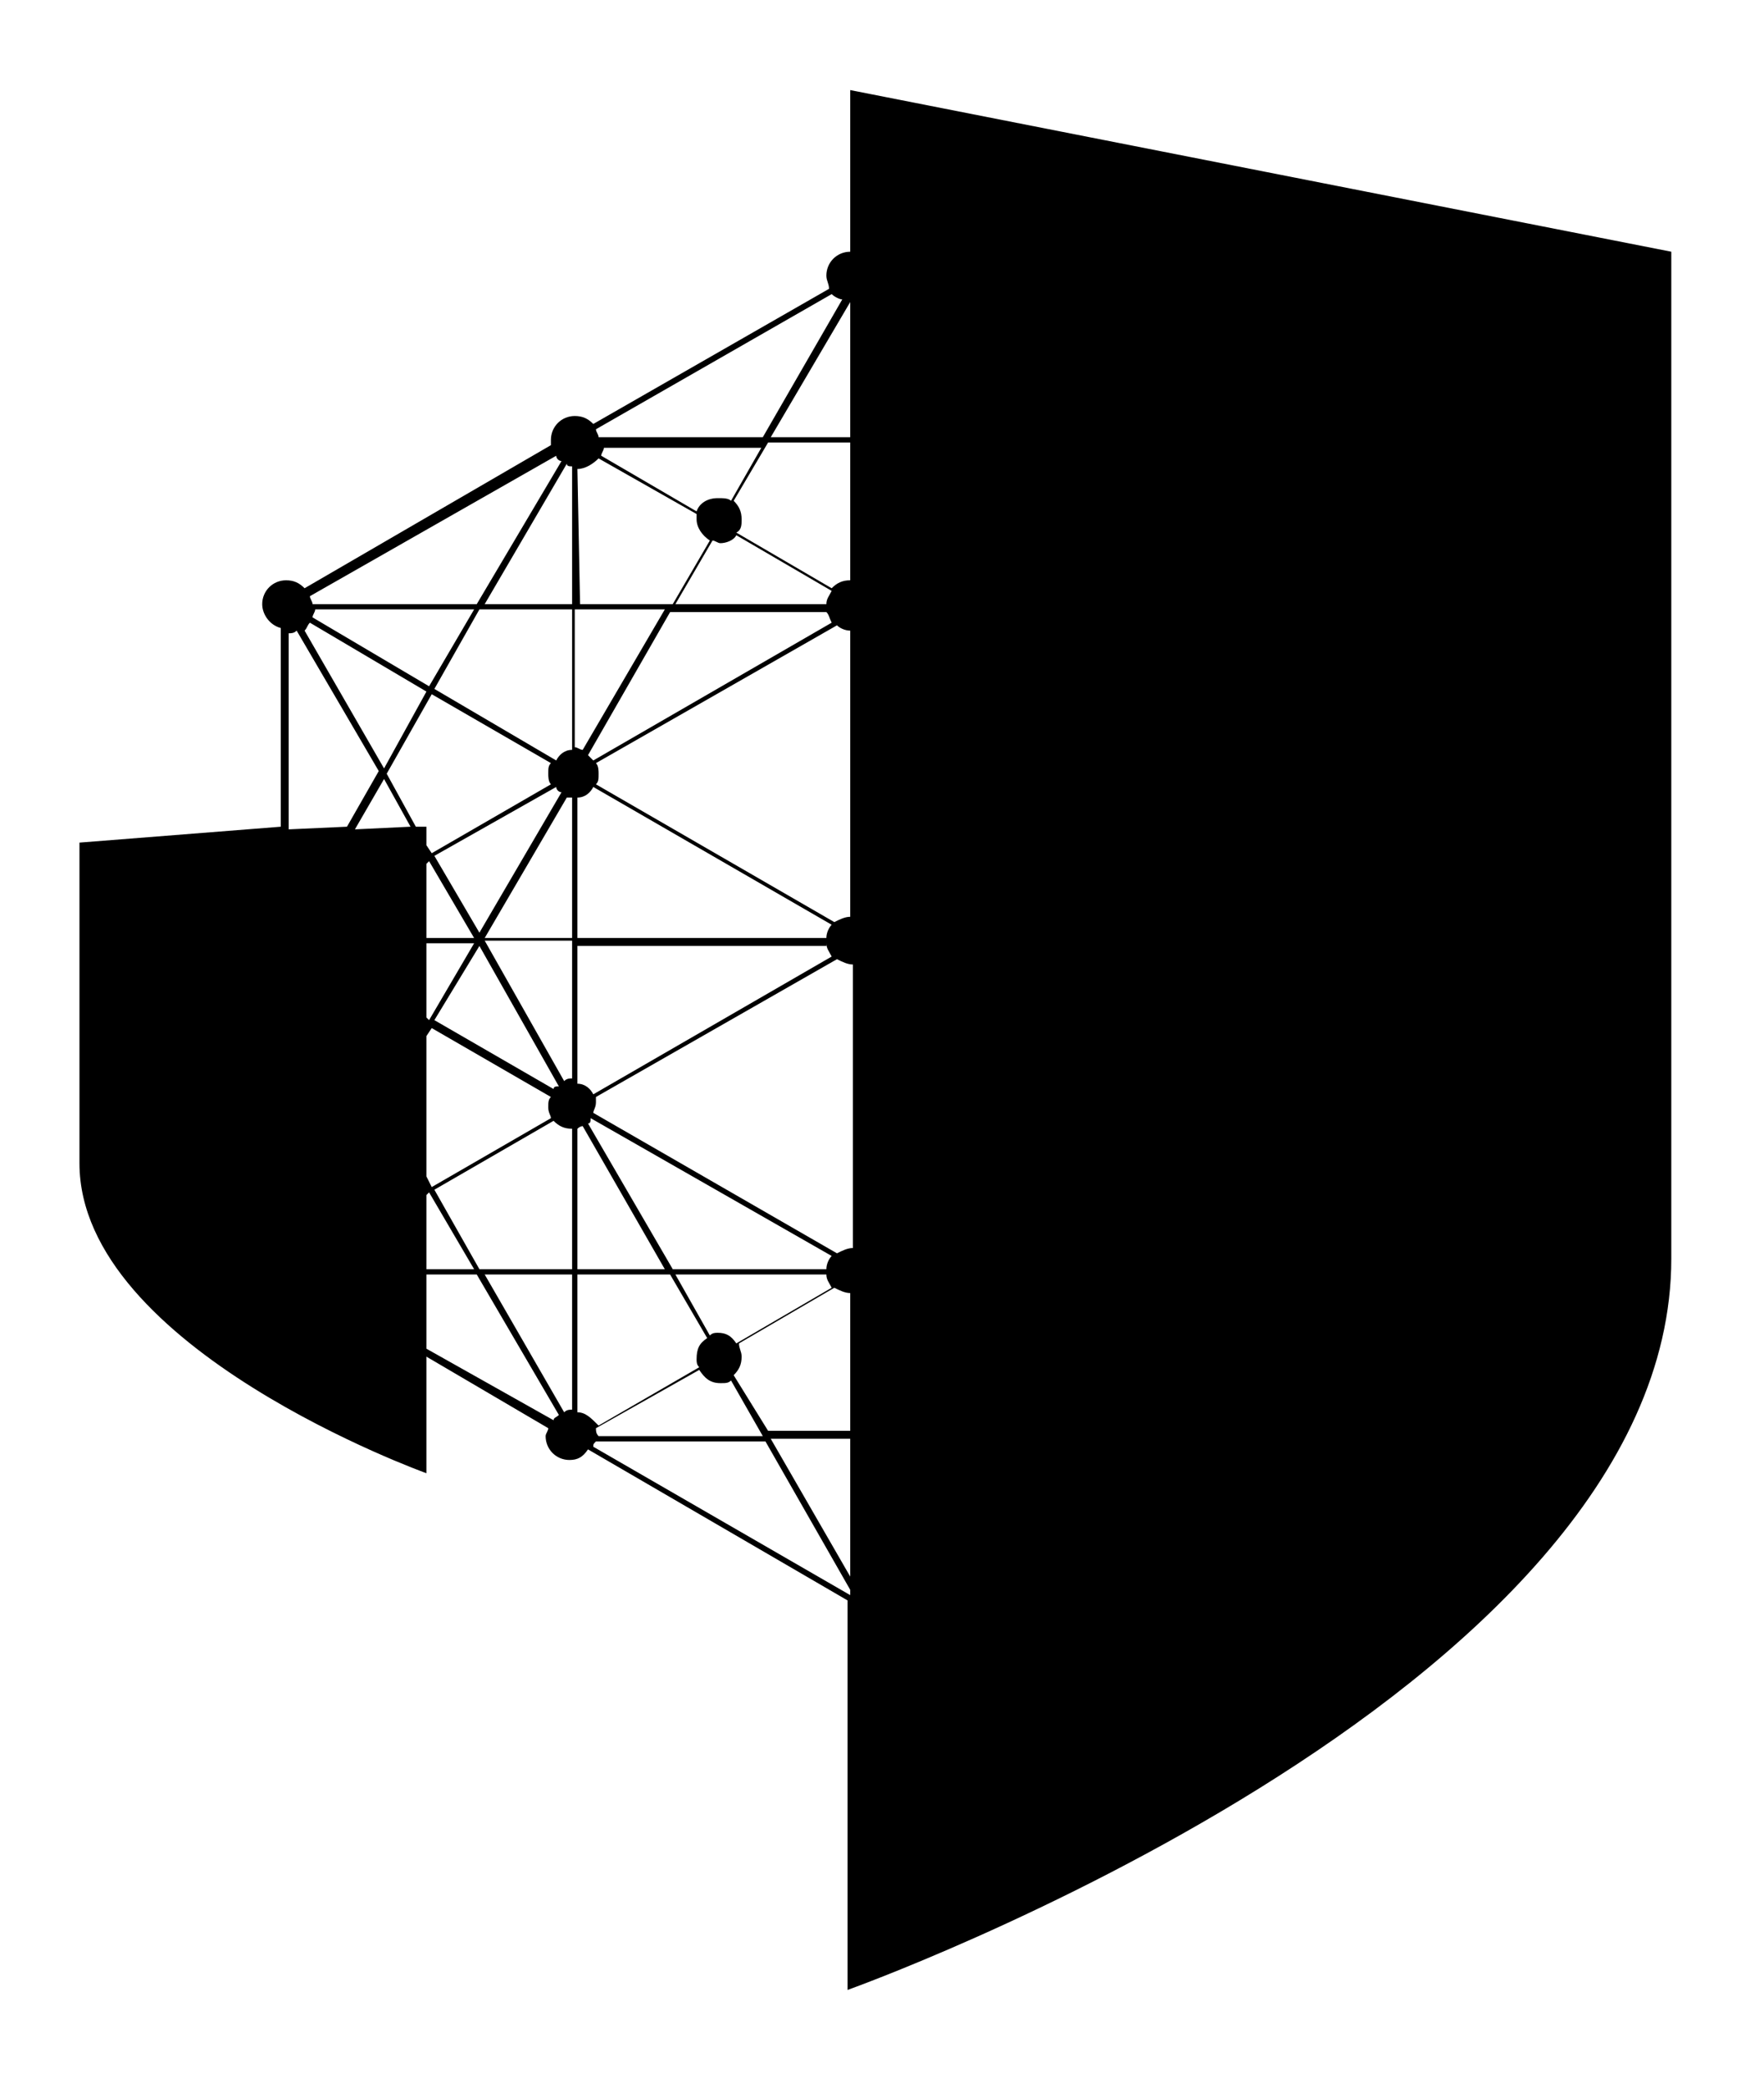 <?xml version="1.0" encoding="utf-8"?>
<!-- Generator: Adobe Illustrator 26.3.1, SVG Export Plug-In . SVG Version: 6.00 Build 0)  -->
<svg version="1.1" id="Calque_1" xmlns="http://www.w3.org/2000/svg" xmlns:xlink="http://www.w3.org/1999/xlink" x="0px" y="0px"
	 viewBox="0 0 66.6 78.8" style="enable-background:new 0 0 66.6 78.8;" xml:space="preserve">
<path d="M32.1,3.4v6.1h0c-0.5,0-0.9,0.4-0.9,0.9c0,0.2,0.1,0.3,0.1,0.5l-8.9,5.1c-0.2-0.2-0.4-0.3-0.7-0.3c-0.5,0-0.9,0.4-0.9,0.9
	c0,0.1,0,0.2,0,0.2l-9.3,5.4c-0.2-0.2-0.4-0.3-0.7-0.3c-0.5,0-0.9,0.4-0.9,0.9c0,0.4,0.3,0.8,0.7,0.9v7.5L3,31.8v12.1
	c0,7,13.1,11.7,13.1,11.7v-4.4l4.6,2.7c0,0.1-0.1,0.2-0.1,0.3c0,0.5,0.4,0.9,0.9,0.9c0.3,0,0.5-0.1,0.7-0.4l9.8,5.7v14.7
	c0,0,31.1-11.1,31.1-27.6v-8.8v-2.7V9.5L32.1,3.4z M28.8,16.8l-1.2,2.1c-0.1-0.1-0.3-0.1-0.5-0.1c-0.4,0-0.7,0.2-0.8,0.5l-3.6-2.1
	c0-0.1,0.1-0.2,0.1-0.3H28.8z M21.8,53.3v-5.2h3.5l1.4,2.4c-0.3,0.2-0.4,0.4-0.4,0.8c0,0.1,0,0.2,0.1,0.3l-3.8,2.2
	C22.3,53.5,22.1,53.3,21.8,53.3z M21.8,17.7c0.3,0,0.6-0.2,0.8-0.4l3.7,2.1c0,0.1,0,0.1,0,0.2c0,0.3,0.2,0.6,0.5,0.8l-1.4,2.4h-3.5
	L21.8,17.7C21.8,17.7,21.8,17.7,21.8,17.7z M25.4,47.9l-3.2-5.5c0.1,0,0.1-0.1,0.1-0.2l9.1,5.2c-0.1,0.1-0.2,0.3-0.2,0.5H25.4z
	 M16.1,38.6L16.1,38.6L16.1,38.6L16.1,38.6z M16.1,38.4v-2.8h1.8l-1.7,2.9L16.1,38.4z M31.6,23.6c0.1,0.1,0.3,0.2,0.5,0.2h0v10.7
	v0.1h0c-0.2,0-0.4,0.1-0.6,0.2l-9-5.2c0.1-0.1,0.1-0.2,0.1-0.4c0-0.1,0-0.3-0.1-0.4L31.6,23.6z M21.8,30.1c0.3,0,0.5-0.2,0.6-0.4
	l9,5.2c-0.1,0.1-0.2,0.3-0.2,0.5h-9.4V30.1z M31.2,35.6c0,0.2,0.1,0.3,0.2,0.5l-9,5.2c-0.1-0.2-0.3-0.4-0.6-0.4v-5.2H31.2z
	 M21.6,40.7C21.6,40.7,21.6,40.7,21.6,40.7c-0.1,0-0.2,0-0.3,0.1l-3-5.3h3.3V40.7z M22.5,41.4l9.1-5.2c0.2,0.1,0.4,0.2,0.6,0.2h0
	v2.4v8.3h0c-0.2,0-0.4,0.1-0.6,0.2L22.4,42c0-0.1,0.1-0.2,0.1-0.4C22.5,41.6,22.5,41.5,22.5,41.4z M31.4,23.5l-9,5.2
	c-0.1-0.1-0.1-0.1-0.2-0.2l3.1-5.4h5.9C31.3,23.2,31.3,23.3,31.4,23.5z M21.6,30.1v5.3h-3.3l3.1-5.3C21.4,30.1,21.5,30.1,21.6,30.1z
	 M18.1,35.7l3,5.3C21,41,20.9,41,20.9,41.1l-4.5-2.6L18.1,35.7z M31.2,22.8h-5.7l1.4-2.4c0.1,0,0.2,0.1,0.3,0.1
	c0.2,0,0.5-0.1,0.6-0.3l3.6,2.1C31.3,22.5,31.2,22.6,31.2,22.8C31.2,22.8,31.2,22.8,31.2,22.8z M25.1,23l-3.1,5.3
	c-0.1,0-0.2-0.1-0.3-0.1V23H25.1z M21.2,29.9l-3.1,5.3l-1.7-2.9l4.6-2.6C21,29.8,21.1,29.9,21.2,29.9z M17.9,35.4h-1.8v-2.8l0.1-0.1
	L17.9,35.4z M16.1,32.3L16.1,32.3L16.1,32.3L16.1,32.3z M16.1,44.8L16.1,44.8L16.1,44.8L16.1,44.8z M16.1,44.4v-5.3l0.2-0.3l4.5,2.6
	c-0.1,0.1-0.1,0.2-0.1,0.4c0,0.2,0.1,0.3,0.1,0.4l-4.5,2.6L16.1,44.4z M22,42.5l3.1,5.4h-3.3v-5.3C21.9,42.5,22,42.5,22,42.5z
	 M27.1,50.3c-0.1,0-0.2,0-0.3,0.1l-1.3-2.3h5.7c0,0.2,0.1,0.3,0.2,0.5l-3.6,2.1C27.6,50.4,27.4,50.3,27.1,50.3z M32.1,11.4
	L32.1,11.4l0,5.1h-3L32.1,11.4C32.1,11.4,32.1,11.4,32.1,11.4z M32.1,16.8v5.1h0c-0.3,0-0.5,0.1-0.7,0.3l-3.6-2.1
	C28,20,28,19.8,28,19.6c0-0.3-0.1-0.5-0.3-0.7l1.3-2.2H32.1z M21.6,17.6v5.2h-3.3l3.1-5.3C21.4,17.6,21.5,17.6,21.6,17.6z M21.6,23
	v5.3c-0.3,0-0.5,0.2-0.6,0.4L16.4,26l1.7-3H21.6z M16.2,25.9l-4.4-2.6c0-0.1,0.1-0.2,0.1-0.3c0,0,0,0,0,0h6L16.2,25.9z M11.7,23.5
	l4.4,2.6L14.5,29l-3-5.2C11.6,23.7,11.6,23.6,11.7,23.5z M16.3,26.2l4.5,2.6c-0.1,0.1-0.1,0.2-0.1,0.4c0,0.1,0,0.3,0.1,0.4l-4.5,2.6
	l-0.2-0.3v-0.7l-0.4,0l-1.1-2L16.3,26.2z M15.5,31.2l-2.1,0.1l1.1-1.9L15.5,31.2z M16.1,45.1l0.1-0.1l1.7,2.9h-1.8V45.1z M16.4,44.9
	l4.5-2.6c0.2,0.2,0.4,0.3,0.7,0.3c0,0,0,0,0,0v5.3h-3.5L16.4,44.9z M21.6,48.1v5.1c0,0,0,0,0,0c-0.1,0-0.2,0-0.3,0.1l-3-5.2H21.6z
	 M22.5,53.9l3.9-2.2c0.2,0.3,0.4,0.5,0.8,0.5c0.2,0,0.3,0,0.4-0.1l1.2,2.1h-6.2C22.5,54.1,22.5,54,22.5,53.9z M27.7,51.9
	c0.2-0.2,0.3-0.4,0.3-0.7c0-0.2-0.1-0.3-0.1-0.5l3.6-2.1c0.2,0.1,0.4,0.2,0.6,0.2h0v5.2H29L27.7,51.9z M32.1,54.3v5.2l-3-5.2H32.1z
	 M31.4,11.1c0.1,0.1,0.3,0.2,0.4,0.2l-3,5.2h-6.2c0-0.1-0.1-0.2-0.1-0.3L31.4,11.1z M21,17.2c0,0.1,0.1,0.2,0.2,0.2L18,22.8h-6.2
	c0-0.1-0.1-0.2-0.1-0.3L21,17.2z M10.9,23.9c0.1,0,0.2,0,0.3-0.1l3.1,5.3l-1.2,2.1l-2.2,0.1V23.9z M16.1,50.9v-2.8H18l3.1,5.3
	c-0.1,0.1-0.2,0.1-0.2,0.2L16.1,50.9z M22.4,54.6c0-0.1,0-0.1,0.1-0.2h6.4l3.2,5.6v0.2L22.4,54.6z"/>
</svg>
